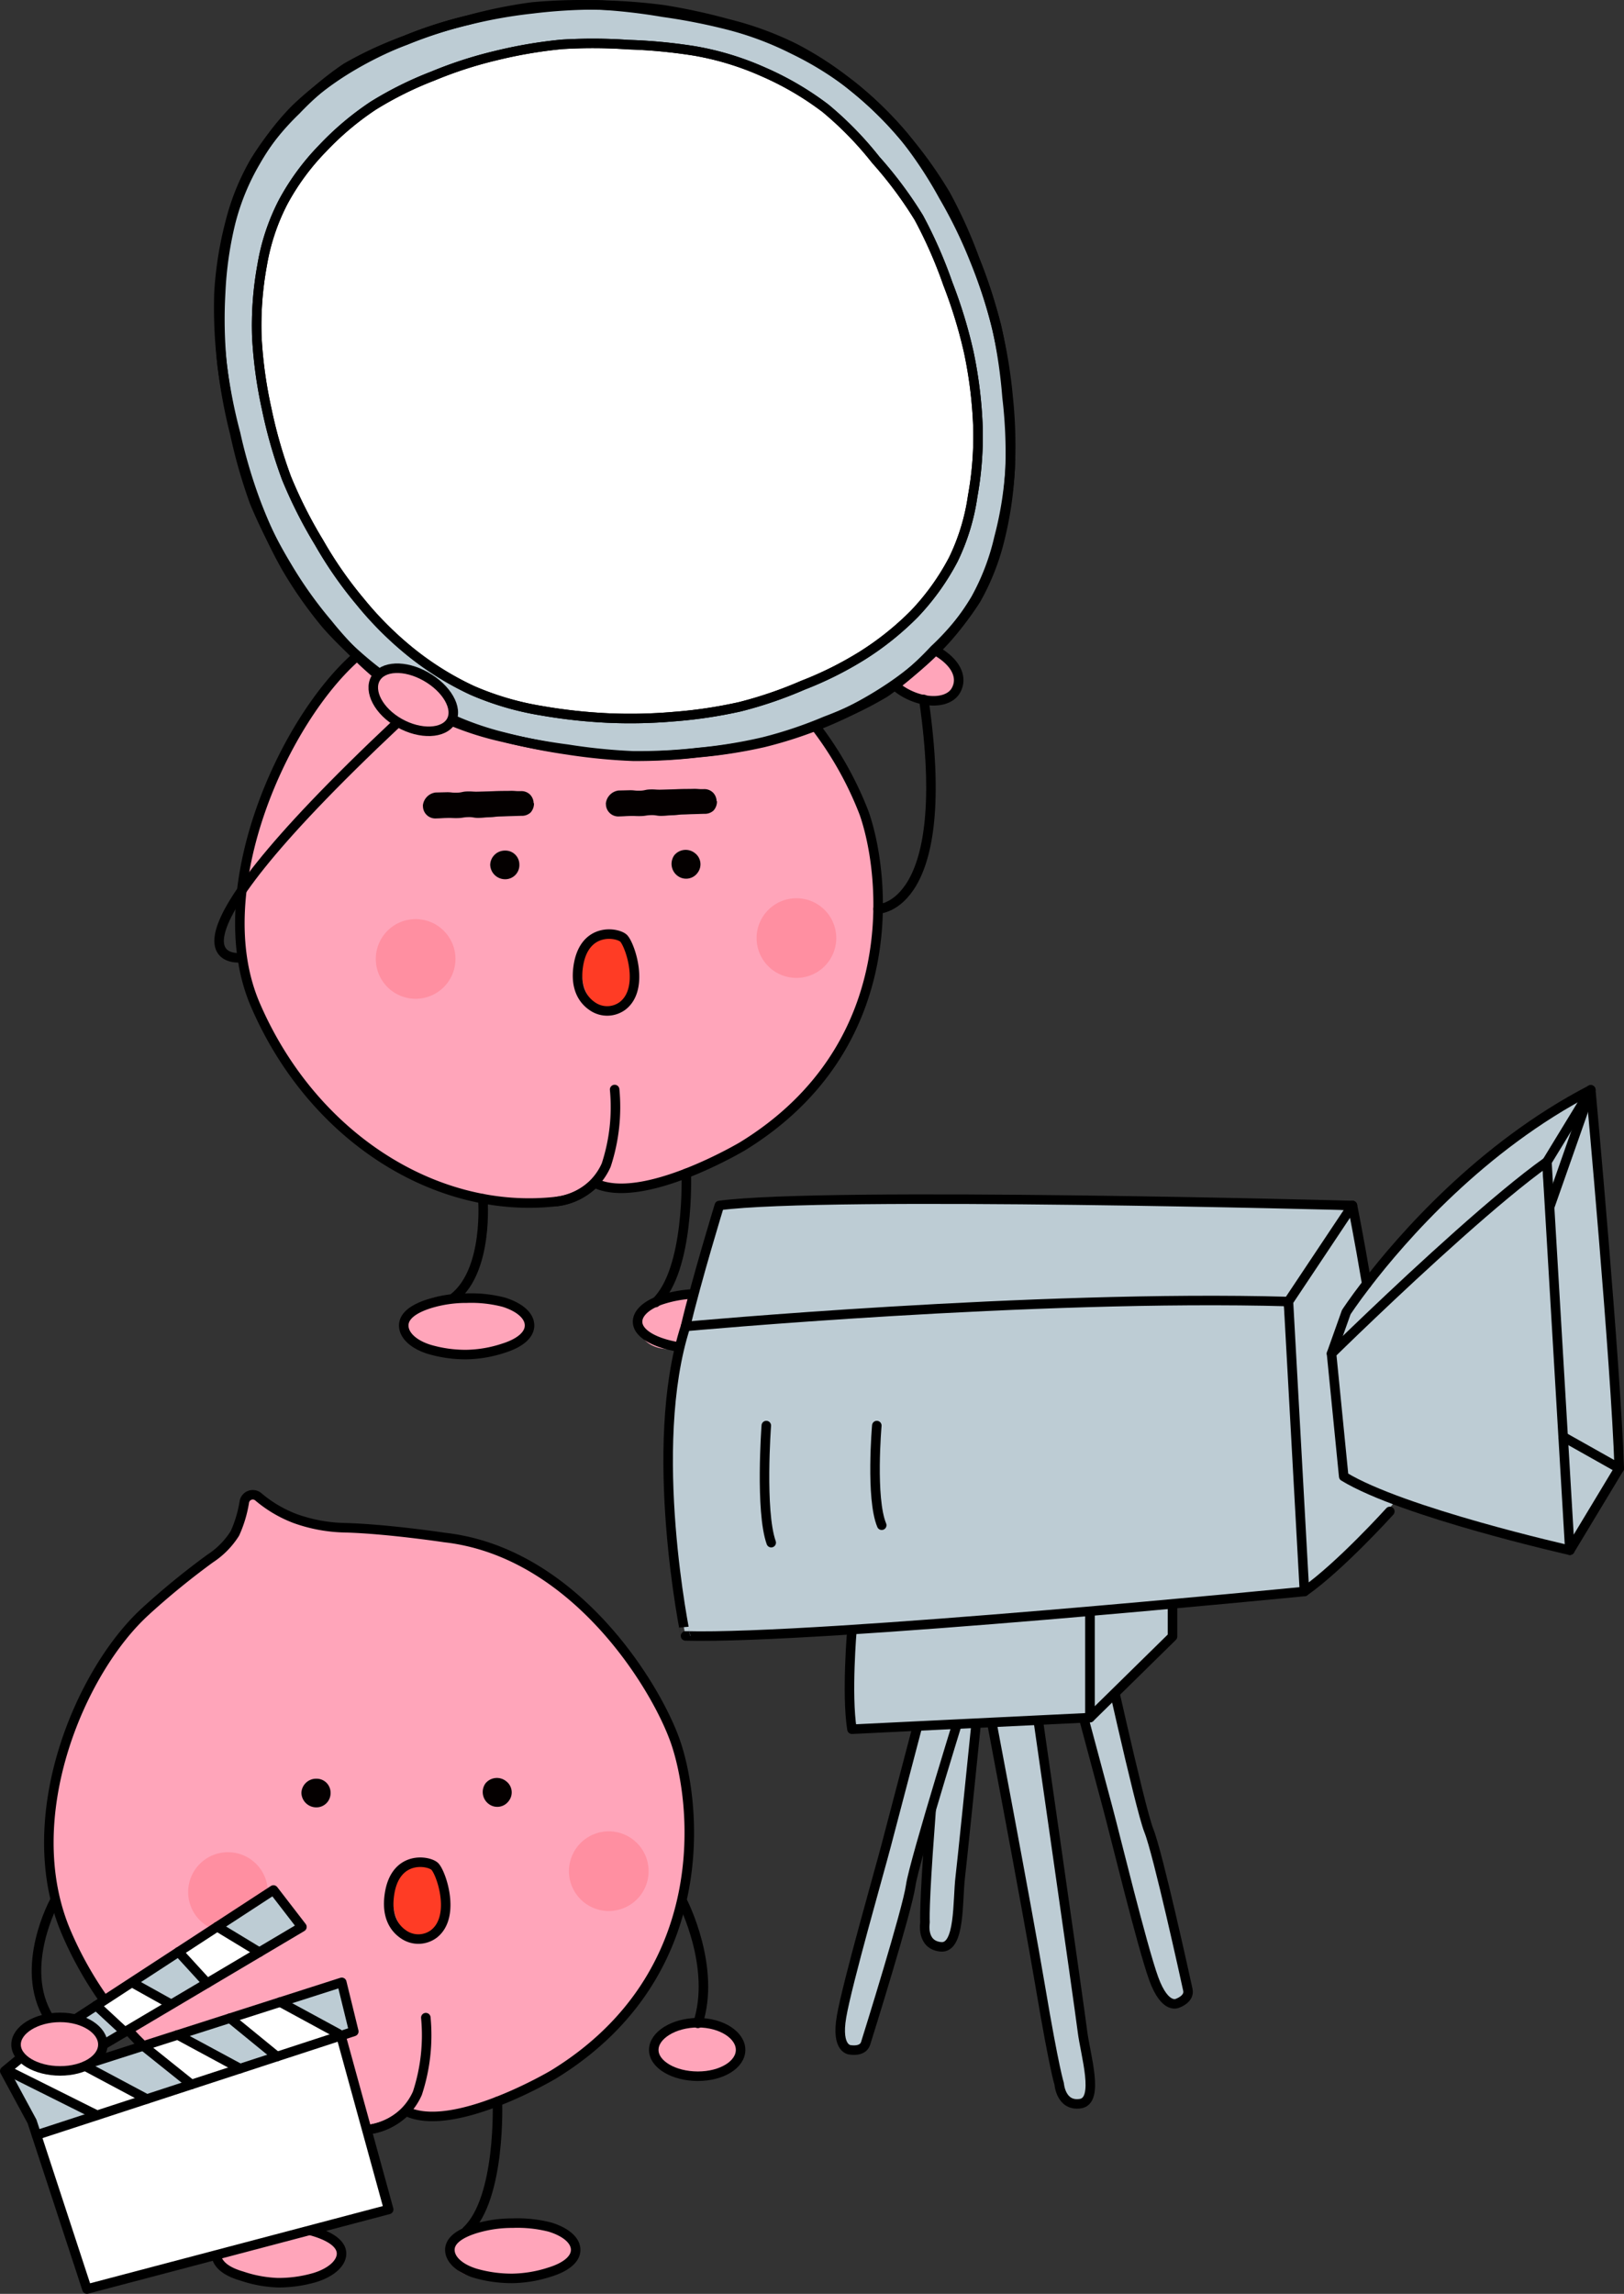<svg id="グループ_162036" data-name="グループ 162036" xmlns="http://www.w3.org/2000/svg" xmlns:xlink="http://www.w3.org/1999/xlink" width="170.617" height="240.965" viewBox="0 0 170.617 240.965">
  <rect x="0" y="0" width="170.617" height="240.965" fill="#333333" stroke="none"/>
  <defs>
    <clipPath id="clip-path">
      <rect id="長方形_51517" data-name="長方形 51517" width="170.617" height="240.965" fill="none"/>
    </clipPath>
  </defs>
  <g id="グループ_162031" data-name="グループ 162031">
    <g id="グループ_162030" data-name="グループ 162030" clip-path="url(#clip-path)">
      <path id="パス_285259" data-name="パス 285259" d="M97.055,73.474s-4.326-1.783-4.69-3.795.414-3.366,3.738-2.507,4.557,4.353,4.557,4.353.935,2.569-3.605,1.949" fill="#ffa5ba"/>
      <path id="パス_285260" data-name="パス 285260" d="M45.844,59.728l-1.852,4.608S23.55,75.629,24.971,100.763c0,0,3.413,19.653,26.586,25.451,0,0,8.427.849,10.923-1.942,0,0,5.387,2.441,13.752-2.89S90.367,109.53,91.86,100.1s-2.616-23.512-11.923-29.94S63.092,62.512,56,63.177l-5.23-1.187-3.86-2.028Z" fill="#ffa5ba"/>
      <path id="パス_285261" data-name="パス 285261" d="M87.857,98.542a4.184,4.184,0,1,1-4.184-4.184,4.184,4.184,0,0,1,4.184,4.184" fill="#ff8fa1"/>
      <path id="パス_285262" data-name="パス 285262" d="M47.85,100.735a4.184,4.184,0,1,1-4.184-4.184,4.184,4.184,0,0,1,4.184,4.184" fill="#ff8fa1"/>
      <path id="パス_285263" data-name="パス 285263" d="M45.444,141.739s-4.226-.894-2.213-4.008,11.561-1.187,12,.372-.058,2.665-2.444,3.58-7.341.056-7.341.056" fill="#ffa5ba"/>
      <path id="パス_285264" data-name="パス 285264" d="M71.791,141.62s-4.541,1.007-4.819-2.776,9.858-2.563,9.858-2.563,4.308.942,3.6,3.269-8.638,2.07-8.638,2.07" fill="#ffa5ba"/>
      <path id="パス_285265" data-name="パス 285265" d="M66.833,102.161c0,2.138-1.276,3.871-2.849,3.871s-2.85-1.733-2.85-3.871,1.276-3.871,2.85-3.871,2.849,1.733,2.849,3.871" fill="#ff3c25"/>
      <path id="パス_285266" data-name="パス 285266" d="M25.607,239.237s-4.226-.894-2.213-4.008,11.561-1.187,12,.372-.058,2.665-2.444,3.58-7.341.056-7.341.056" fill="#ffa5ba"/>
      <path id="パス_285267" data-name="パス 285267" d="M26.006,157.226l-1.852,4.608S3.712,173.127,5.133,198.261c0,0,3.413,19.653,26.586,25.451,0,0,8.427.849,10.923-1.942,0,0,5.387,2.441,13.752-2.89S70.529,207.028,72.022,197.6s-2.616-23.512-11.923-29.94-16.845-7.647-23.939-6.982l-5.23-1.187-3.86-2.028Z" fill="#ffa5ba"/>
      <path id="パス_285268" data-name="パス 285268" d="M68.142,196.562a4.184,4.184,0,1,1-4.184-4.184,4.184,4.184,0,0,1,4.184,4.184" fill="#ff8fa1"/>
      <path id="パス_285269" data-name="パス 285269" d="M28.135,198.754a4.184,4.184,0,1,1-4.184-4.184,4.184,4.184,0,0,1,4.184,4.184" fill="#ff8fa1"/>
      <path id="パス_285270" data-name="パス 285270" d="M4.439,224.251c1.5-.907,31.56-10.006,31.56-10.006L40.462,232.6,9.226,240.838l-4.787-15.61Z" fill="#fff"/>
      <path id="パス_285271" data-name="パス 285271" d="M3.832,224.284s33.521-10.807,33.337-10.724a50.172,50.172,0,0,1-1.388-5.279l-25.4,7.773L11,214.707l20.626-12.2-2.785-3.7L.5,217.56Z" fill="#bdccd4"/>
      <path id="パス_285272" data-name="パス 285272" d="M167.171,114.971l2.946,38.459-5.188,9.429-18.259-5.242s-6.728,8.035-9.624,9.572L123.183,168.4v3.528l-5.979,6.259,7.966,30.948s-.708,2.036-2.391,1.184-4.408-14.208-4.408-14.208l-4.533-15.663-4.763.264,5.476,37.422s.782,2.755-1.435,2.892-2.356-2.884-2.356-2.884l-6.341-37.2-1.861.09-2.214,21.768s-.328,1.99-1.981,1.629-1.178-3.965-1.178-3.965l.219-8.9-6.351,22.753s-.813,2.1-2.331.693,1.087-9.034,1.087-9.034L96.4,181.324l-6.891.336V171.2l-17.089.682s-4.492-16.046-.394-32.531l3.848-12.705s48.052-1.619,66.009.543l1.622,7.191s14.292-16.409,23.669-19.407" fill="#bdccd4"/>
      <path id="パス_285273" data-name="パス 285273" d="M51.953,239.118s-4.541,1.007-4.819-2.776,9.858-2.563,9.858-2.563,4.308.942,3.6,3.269-8.638,2.07-8.638,2.07" fill="#ffa5ba"/>
      <path id="パス_285274" data-name="パス 285274" d="M72.417,218.12c-.879-.22-4.108-.813-3.555-3.385s4.74-2.47,6.061-2,4.414,2.481,2.279,4.059a7.67,7.67,0,0,1-4.785,1.328" fill="#ffa5ba"/>
      <path id="パス_285275" data-name="パス 285275" d="M4.243,212.3s4.644-.568,5.949,1.007,1.289,3.136-2.029,4.018-6.105-1.559-6.105-1.559-2.075-1.779,2.185-3.466" fill="#ffa5ba"/>
      <path id="パス_285276" data-name="パス 285276" d="M46.995,199.659c0,2.138-1.276,3.871-2.849,3.871s-2.85-1.733-2.85-3.871,1.276-3.871,2.85-3.871,2.849,1.733,2.849,3.871" fill="#ff3c25"/>
      <path id="パス_285277" data-name="パス 285277" d="M1.141,217.675s8.785,4.268,8.757,4.378,5.542-1.635,5.542-1.635L9.4,217.2s-4.844,1.274-6.939-.942Z" fill="#fff"/>
      <path id="パス_285278" data-name="パス 285278" d="M10.262,210.821a26.444,26.444,0,0,0,2.846,2.609c.276,0,4.793-3.02,4.793-3.02l-4.047-2.17Z" fill="#fff"/>
      <path id="パス_285279" data-name="パス 285279" d="M15.058,215.287l4.883,3.738,5.61-1.738-6.963-3.744Z" fill="#fff"/>
      <path id="パス_285280" data-name="パス 285280" d="M19.038,205.034l2.577,3.353,5.737-3.519-4.157-2.494Z" fill="#fff"/>
      <path id="パス_285281" data-name="パス 285281" d="M23.951,212.069l4.814,3.939,7.371-2.217L29.43,210.3Z" fill="#fff"/>
      <path id="パス_285282" data-name="パス 285282" d="M39.671,70.883a38.285,38.285,0,0,1-5.218-5.348,43.91,43.91,0,0,1-4.329-6.087,50.3,50.3,0,0,1-3.382-6.68,54.435,54.435,0,0,1-2.066-7.2,54.879,54.879,0,0,1-1.346-7.353,49.819,49.819,0,0,1-.323-7.484,37.967,37.967,0,0,1,1.18-7.4,24.745,24.745,0,0,1,2.595-6.388,27.033,27.033,0,0,1,4.322-5.36,31.88,31.88,0,0,1,5.259-4.461,38.912,38.912,0,0,1,6.26-2.895,44.5,44.5,0,0,1,6.54-2.1A50.7,50.7,0,0,1,55.931.924,55.671,55.671,0,0,1,62.814.508a60.8,60.8,0,0,1,6.851.778,62.882,62.882,0,0,1,6.754,1.319,33.707,33.707,0,0,1,6.948,2.6A34.619,34.619,0,0,1,89.68,9.14a38.36,38.36,0,0,1,5.311,5.234,44.236,44.236,0,0,1,4.354,6.073,50.266,50.266,0,0,1,3.069,6.81,51.073,51.073,0,0,1,3.5,14.457,49.141,49.141,0,0,1,.214,7.451,37.653,37.653,0,0,1-1.181,7.342,24.562,24.562,0,0,1-2.45,6.413,26.959,26.959,0,0,1-4.249,5.417,31.864,31.864,0,0,1-5.373,4.3,38.31,38.31,0,0,1-6.107,3.2A44.913,44.913,0,0,1,80.21,78a51.116,51.116,0,0,1-6.817,1.062,55.694,55.694,0,0,1-6.893.381,60.162,60.162,0,0,1-6.873-.67,62.8,62.8,0,0,1-6.762-1.361,31.754,31.754,0,0,1-5.228-1.788" fill="#bdccd4"/>
      <path id="パス_285283" data-name="パス 285283" d="M39.671,70.883a38.285,38.285,0,0,1-5.218-5.348,43.91,43.91,0,0,1-4.329-6.087,50.3,50.3,0,0,1-3.382-6.68,54.435,54.435,0,0,1-2.066-7.2,54.879,54.879,0,0,1-1.346-7.353,49.819,49.819,0,0,1-.323-7.484,37.967,37.967,0,0,1,1.18-7.4,24.745,24.745,0,0,1,2.595-6.388,27.033,27.033,0,0,1,4.322-5.36,31.88,31.88,0,0,1,5.259-4.461,38.912,38.912,0,0,1,6.26-2.895,44.5,44.5,0,0,1,6.54-2.1A50.7,50.7,0,0,1,55.931.924,55.671,55.671,0,0,1,62.814.508a60.8,60.8,0,0,1,6.851.778,62.882,62.882,0,0,1,6.754,1.319,33.707,33.707,0,0,1,6.948,2.6A34.619,34.619,0,0,1,89.68,9.14a38.36,38.36,0,0,1,5.311,5.234,44.236,44.236,0,0,1,4.354,6.073,50.266,50.266,0,0,1,3.069,6.81,51.073,51.073,0,0,1,3.5,14.457,49.141,49.141,0,0,1,.214,7.451,37.653,37.653,0,0,1-1.181,7.342,24.562,24.562,0,0,1-2.45,6.413,26.959,26.959,0,0,1-4.249,5.417,31.864,31.864,0,0,1-5.373,4.3,38.31,38.31,0,0,1-6.107,3.2A44.913,44.913,0,0,1,80.21,78a51.116,51.116,0,0,1-6.817,1.062,55.694,55.694,0,0,1-6.893.381,60.162,60.162,0,0,1-6.873-.67,62.8,62.8,0,0,1-6.762-1.361,31.754,31.754,0,0,1-5.228-1.788" fill="none" stroke="#000" stroke-linecap="round" stroke-linejoin="round" stroke-width="1"/>
      <path id="パス_285284" data-name="パス 285284" d="M102.19,52.111a22.508,22.508,0,0,1-2.037,6.671,25.328,25.328,0,0,1-4.087,5.7A30.764,30.764,0,0,1,90.6,68.864a37.2,37.2,0,0,1-6.251,3.119,43.032,43.032,0,0,1-6.612,2.261,48.943,48.943,0,0,1-6.92,1.034,52.828,52.828,0,0,1-6.995.147,55.878,55.878,0,0,1-6.956-.771A30.489,30.489,0,0,1,49.6,72.519a31.511,31.511,0,0,1-6.428-4,35.918,35.918,0,0,1-5.348-5.335,42.061,42.061,0,0,1-4.308-6.2A48.166,48.166,0,0,1,30.1,50.22a50.057,50.057,0,0,1-2.088-7.293,46.171,46.171,0,0,1-1.028-7.518,35.075,35.075,0,0,1,.557-7.555,22.459,22.459,0,0,1,2.2-6.619,25.163,25.163,0,0,1,4.13-5.627A30.489,30.489,0,0,1,39.213,11.1a37.242,37.242,0,0,1,6.258-3.109A43.158,43.158,0,0,1,52.108,5.84,48.454,48.454,0,0,1,59,4.663a53.377,53.377,0,0,1,6.992.027,55.27,55.27,0,0,1,6.96.657,30.287,30.287,0,0,1,7.234,2.2,31.638,31.638,0,0,1,6.539,3.827,36.089,36.089,0,0,1,5.285,5.421,42.413,42.413,0,0,1,4.526,6.078,48.033,48.033,0,0,1,3.048,6.945,50.091,50.091,0,0,1,2.208,7.245,45.935,45.935,0,0,1,.939,7.518,34.967,34.967,0,0,1-.542,7.534" fill="#fff"/>
      <path id="パス_285285" data-name="パス 285285" d="M102.19,52.111a22.508,22.508,0,0,1-2.037,6.671,25.328,25.328,0,0,1-4.087,5.7A30.764,30.764,0,0,1,90.6,68.864a37.2,37.2,0,0,1-6.251,3.119,43.032,43.032,0,0,1-6.612,2.261,48.943,48.943,0,0,1-6.92,1.034,52.828,52.828,0,0,1-6.995.147,55.878,55.878,0,0,1-6.956-.771A30.489,30.489,0,0,1,49.6,72.519a31.511,31.511,0,0,1-6.428-4,35.918,35.918,0,0,1-5.348-5.335,42.061,42.061,0,0,1-4.308-6.2A48.166,48.166,0,0,1,30.1,50.22a50.057,50.057,0,0,1-2.088-7.293,46.171,46.171,0,0,1-1.028-7.518,35.075,35.075,0,0,1,.557-7.555,22.459,22.459,0,0,1,2.2-6.619,25.163,25.163,0,0,1,4.13-5.627A30.489,30.489,0,0,1,39.213,11.1a37.242,37.242,0,0,1,6.258-3.109A43.158,43.158,0,0,1,52.108,5.84,48.454,48.454,0,0,1,59,4.663a53.377,53.377,0,0,1,6.992.027,55.27,55.27,0,0,1,6.96.657,30.287,30.287,0,0,1,7.234,2.2,31.638,31.638,0,0,1,6.539,3.827,36.089,36.089,0,0,1,5.285,5.421,42.413,42.413,0,0,1,4.526,6.078,48.033,48.033,0,0,1,3.048,6.945,50.091,50.091,0,0,1,2.208,7.245,45.935,45.935,0,0,1,.939,7.518A34.967,34.967,0,0,1,102.19,52.111Z" fill="none" stroke="#000" stroke-linecap="round" stroke-linejoin="round" stroke-width="1"/>
      <path id="パス_285286" data-name="パス 285286" d="M45.523,71.49c.659.623,3.181,2.724,1.438,4.694s-5.342-.173-6.264-1.228-2.63-4.328.005-4.656a7.669,7.669,0,0,1,4.821,1.19" fill="#ffa5ba"/>
      <path id="パス_285287" data-name="パス 285287" d="M81.541,149.753s-1.164,9.465,0,12.3" fill="none" stroke="#000" stroke-linecap="round" stroke-linejoin="round" stroke-width="1"/>
    </g>
  </g>
  <g id="グループ_162033" data-name="グループ 162033">
    <g id="グループ_162032" data-name="グループ 162032" clip-path="url(#clip-path)">
      <path id="パス_285288" data-name="パス 285288" d="M73.984,85.49c-.557.013-.557.02-1.115.033s-.556.025-1.113.038-.556.067-1.113.08-.554.052-1.109.065-.561-.091-1.119-.078-.556.089-1.115.1-.562-.026-1.122-.011-.56.034-1.12.047a1.3,1.3,0,0,1-1.4-1.323h-.011a1.537,1.537,0,0,1,1.341-1.4l1.115-.026c.557-.013.558.06,1.115.047s.555-.12,1.112-.133.556.037,1.111.024.558-.016,1.116-.03.558-.026,1.117-.039.561,0,1.121-.015.562.043,1.122.028a1.3,1.3,0,0,1,.956.329,1.324,1.324,0,0,1,.413.938h.038a1.409,1.409,0,0,1-.37.991,1.351,1.351,0,0,1-.975.334" fill="#040000"/>
      <path id="パス_285289" data-name="パス 285289" d="M54.761,85.7c-.557.013-.557.019-1.115.033s-.556.024-1.113.037-.556.067-1.113.081-.554.052-1.109.065-.561-.091-1.119-.078-.556.089-1.115.1-.562-.026-1.122-.012-.56.035-1.12.048a1.3,1.3,0,0,1-1.4-1.324h-.011a1.539,1.539,0,0,1,1.341-1.4l1.115-.026c.557-.013.558.06,1.115.047s.555-.119,1.112-.132.556.037,1.111.023.558-.016,1.116-.03.558-.026,1.117-.039.561,0,1.121-.014.562.042,1.122.028a1.3,1.3,0,0,1,.956.328,1.328,1.328,0,0,1,.413.939h.038a1.412,1.412,0,0,1-.37.992,1.355,1.355,0,0,1-.975.334" fill="#040000"/>
      <path id="パス_285290" data-name="パス 285290" d="M103.665,178.13s4.17,21.894,5.641,30.609,1.97,10.16,1.97,10.16.159,2.388,2.219,2.086.518-5.167.221-7.624-5.387-37.851-5.387-37.851Z" fill="#bdccd4"/>
      <path id="パス_285291" data-name="パス 285291" d="M103.665,178.13s4.17,21.894,5.641,30.609,1.97,10.16,1.97,10.16.159,2.388,2.219,2.086.518-5.167.221-7.624-5.387-37.851-5.387-37.851Z" fill="none" stroke="#000" stroke-linecap="round" stroke-linejoin="round" stroke-width="1"/>
      <path id="パス_285292" data-name="パス 285292" d="M99.618,160.55s-1.229,22.255-1.9,31.067-.537,10.335-.537,10.335-.421,2.356,1.652,2.559,1.748-4.89,2.052-7.345,3.893-38.034,3.893-38.034Z" fill="#bdccd4"/>
      <path id="パス_285293" data-name="パス 285293" d="M99.618,160.55s-1.229,22.255-1.9,31.067-.537,10.335-.537,10.335-.421,2.356,1.652,2.559,1.748-4.89,2.052-7.345,3.893-38.034,3.893-38.034Z" fill="none" stroke="#000" stroke-linecap="round" stroke-linejoin="round" stroke-width="1"/>
      <path id="パス_285294" data-name="パス 285294" d="M111.922,173.268s3.75,14.026,4.459,16.656,3.619,14.6,4.829,17.93,2.527,2.573,2.527,2.573,1.266-.432,1.061-1.391-3.144-14.363-4.1-16.737-4.959-20.673-4.959-20.673Z" fill="#bdccd4"/>
      <path id="パス_285295" data-name="パス 285295" d="M111.922,173.268s3.75,14.026,4.459,16.656,3.619,14.6,4.829,17.93,2.527,2.573,2.527,2.573,1.266-.432,1.061-1.391-3.144-14.363-4.1-16.737-4.959-20.673-4.959-20.673Z" fill="none" stroke="#000" stroke-linecap="round" stroke-linejoin="round" stroke-width="1"/>
      <path id="パス_285296" data-name="パス 285296" d="M97.477,177.2s-3.691,14.041-4.379,16.677-4.088,14.476-4.687,17.969.921,3.486.921,3.486,1.314.253,1.61-.683,4.385-14.033,4.734-16.568,5.933-20.414,5.933-20.414Z" fill="#bdccd4"/>
      <path id="パス_285297" data-name="パス 285297" d="M97.477,177.2s-3.691,14.041-4.379,16.677-4.088,14.476-4.687,17.969.921,3.486.921,3.486,1.314.253,1.61-.683,4.385-14.033,4.734-16.568,5.933-20.414,5.933-20.414Z" fill="none" stroke="#000" stroke-linecap="round" stroke-linejoin="round" stroke-width="1"/>
      <path id="パス_285298" data-name="パス 285298" d="M114.51,168.407v12.027l8.673-8.52v-4.256Z" fill="#bdccd4"/>
      <path id="パス_285299" data-name="パス 285299" d="M114.51,168.407v12.027l8.673-8.52v-4.256Z" fill="none" stroke="#000" stroke-linecap="round" stroke-linejoin="round" stroke-width="1"/>
      <path id="パス_285300" data-name="パス 285300" d="M89.506,171.19s-.587,6.81,0,10.461l25-1.217V168.407" fill="#bdccd4"/>
      <path id="パス_285301" data-name="パス 285301" d="M89.506,171.19s-.587,6.81,0,10.461l25-1.217V168.407" fill="none" stroke="#000" stroke-linecap="round" stroke-linejoin="round" stroke-width="1"/>
      <path id="パス_285302" data-name="パス 285302" d="M72.022,139.34s36.622-3.363,63.341-2.616c0,0,2.242,24.29,1.682,30.456,0,0-51.009,5.045-65.023,4.671,0,0-4.111-19.8,0-32.511" fill="#bdccd4"/>
      <path id="パス_285303" data-name="パス 285303" d="M72.022,139.34s36.622-3.363,63.341-2.616c0,0,2.242,24.29,1.682,30.456,0,0-51.009,5.045-65.023,4.671C72.022,171.851,67.911,152.046,72.022,139.34Z" fill="none" stroke="#000" stroke-linecap="round" stroke-linejoin="round" stroke-width="1"/>
      <path id="パス_285304" data-name="パス 285304" d="M146.014,158.772s-5.232,5.792-8.969,8.408l-1.681-30.456,6.726-10.09s.692,3.428,1.5,8.234" fill="#bdccd4"/>
      <path id="パス_285305" data-name="パス 285305" d="M146.014,158.772s-5.232,5.792-8.969,8.408l-1.681-30.456,6.726-10.09s.692,3.428,1.5,8.234" fill="none" stroke="#000" stroke-linecap="round" stroke-linejoin="round" stroke-width="1"/>
      <path id="パス_285306" data-name="パス 285306" d="M142.09,126.635s-55.307-1.5-66.518,0c0,0-2.392,7.79-3.55,12.706" fill="none" stroke="#000" stroke-linecap="round" stroke-linejoin="round" stroke-width="1"/>
      <path id="パス_285307" data-name="パス 285307" d="M139.89,142.191s1.687-1.659,4.222-4.071c4.991-4.75,13.268-12.418,18.406-16.072,0,0,2.755,35.982,2.41,40.8,0,0-17.56-3.96-23.757-7.747Z" fill="none" stroke="#000" stroke-linecap="round" stroke-linejoin="round" stroke-width="1"/>
      <path id="パス_285308" data-name="パス 285308" d="M162.518,122.049l4.609-7.559s2.616,28.5,2.99,39.754l-5.189,8.607Z" fill="#bdccd4"/>
      <path id="パス_285309" data-name="パス 285309" d="M162.518,122.049l4.609-7.559s2.616,28.5,2.99,39.754l-5.189,8.607Z" fill="none" stroke="#000" stroke-linecap="round" stroke-linejoin="round" stroke-width="1"/>
      <path id="パス_285310" data-name="パス 285310" d="M139.89,142.191l1.546-4.346s.742-1.145,2.15-2.977c3.707-4.827,12.029-14.419,23.541-20.379" fill="none" stroke="#000" stroke-linecap="round" stroke-linejoin="round" stroke-width="1"/>
      <line id="線_14594" data-name="線 14594" x1="5.893" y1="3.317" transform="translate(164.224 150.927)" fill="#bdccd4"/>
      <line id="線_14595" data-name="線 14595" x1="5.893" y1="3.317" transform="translate(164.224 150.927)" fill="none" stroke="#000" stroke-linecap="round" stroke-linejoin="round" stroke-width="1"/>
      <line id="線_14596" data-name="線 14596" x1="4.266" y2="12.145" transform="translate(162.861 114.49)" fill="#bdccd4"/>
      <line id="線_14597" data-name="線 14597" x1="4.266" y2="12.145" transform="translate(162.861 114.49)" fill="none" stroke="#000" stroke-linecap="round" stroke-linejoin="round" stroke-width="1"/>
    </g>
  </g>
  <g id="グループ_162035" data-name="グループ 162035">
    <g id="グループ_162034" data-name="グループ 162034" clip-path="url(#clip-path)">
      <path id="パス_285311" data-name="パス 285311" d="M98.275,68.333c2.2,1.236,2.906,2.856,2.152,4.195S97.266,74,95.07,72.767a6.216,6.216,0,0,1-1.028-.735" fill="none" stroke="#000" stroke-linecap="round" stroke-linejoin="round" stroke-width="1"/>
      <path id="パス_285312" data-name="パス 285312" d="M37.539,68.9c-7.625,6.577-15.924,24.57-10.708,36.664,6.021,13.959,19.1,22.1,31.666,20.646a6.976,6.976,0,0,0,3.984-1.944v0C67.432,126.706,78,120.419,78,120.419c17.109-10.508,15-28.693,12.785-35a36.646,36.646,0,0,0-5.156-9.174" fill="none" stroke="#000" stroke-linecap="round" stroke-linejoin="round" stroke-width="1"/>
      <path id="パス_285313" data-name="パス 285313" d="M64.574,114.452a19.509,19.509,0,0,1-.886,7.937,6.472,6.472,0,0,1-5.191,3.825" fill="none" stroke="#000" stroke-linecap="round" stroke-linejoin="round" stroke-width="1"/>
      <path id="パス_285314" data-name="パス 285314" d="M54.566,90.845a1.488,1.488,0,0,1-1.487,1.517A1.566,1.566,0,0,1,51.5,90.845a1.546,1.546,0,0,1,1.577-1.494,1.468,1.468,0,0,1,1.487,1.494" fill="#040000"/>
      <path id="パス_285315" data-name="パス 285315" d="M73.279,91.7a1.488,1.488,0,0,1-2.1.3,1.566,1.566,0,0,1-.334-2.163A1.548,1.548,0,0,1,73,89.613a1.469,1.469,0,0,1,.275,2.089" fill="#040000"/>
      <path id="パス_285316" data-name="パス 285316" d="M65.429,105.648a2.72,2.72,0,0,1-3.163.082c-.907-.6-1.857-1.8-1.52-4.184.605-4.273,4.242-3.58,4.8-2.95C66.248,99.392,67.722,103.847,65.429,105.648Z" fill="none" stroke="#000" stroke-linecap="round" stroke-linejoin="round" stroke-width="1"/>
      <path id="パス_285317" data-name="パス 285317" d="M39.456,71.27c.754-1.34,3.077-1.445,5.274-.208S48.159,74.4,47.4,75.744s-3.234,1.449-5.43.212S38.7,72.61,39.456,71.27Z" fill="none" stroke="#000" stroke-linecap="round" stroke-linejoin="round" stroke-width="1"/>
      <path id="パス_285318" data-name="パス 285318" d="M55.633,139.236c0,.994-1.013,1.849-2.725,2.385a13.06,13.06,0,0,1-3.892.673,13.5,13.5,0,0,1-3.93-.551c-1.712-.536-2.669-1.513-2.669-2.507s1.022-1.763,2.735-2.3a13.015,13.015,0,0,1,3.864-.566,13.587,13.587,0,0,1,3.91.423C54.638,137.33,55.633,138.242,55.633,139.236Z" fill="none" stroke="#000" stroke-linecap="round" stroke-linejoin="round" stroke-width="1"/>
      <path id="パス_285319" data-name="パス 285319" d="M71.34,141.506c-2.548-.412-4.357-1.422-4.357-2.662,0-.9.923-1.743,2.414-2.274a12.5,12.5,0,0,1,3.449-.643" fill="none" stroke="#000" stroke-linecap="round" stroke-linejoin="round" stroke-width="1"/>
      <path id="パス_285320" data-name="パス 285320" d="M92.255,95.485s7.986,0,4.8-22.011" fill="none" stroke="#000" stroke-linecap="round" stroke-linejoin="round" stroke-width="1"/>
      <path id="パス_285321" data-name="パス 285321" d="M25.384,100.6s-11.542,1.559,16.381-24.7" fill="none" stroke="#000" stroke-linecap="round" stroke-linejoin="round" stroke-width="1"/>
      <path id="パス_285322" data-name="パス 285322" d="M50.725,125.92s.631,7.456-3.007,10.375" fill="none" stroke="#000" stroke-linecap="round" stroke-linejoin="round" stroke-width="1"/>
      <path id="パス_285323" data-name="パス 285323" d="M72.1,123.257s.389,10.17-3.228,13.573" fill="none" stroke="#000" stroke-linecap="round" stroke-linejoin="round" stroke-width="1"/>
      <path id="パス_285324" data-name="パス 285324" d="M39.8,70.72a38.446,38.446,0,0,1-5.484-5.074,44.348,44.348,0,0,1-4.3-6.135,50.387,50.387,0,0,1-3.152-6.792,54.346,54.346,0,0,1-2.111-7.166,55.17,55.17,0,0,1-1.428-7.334,49.1,49.1,0,0,1-.143-7.475,38.058,38.058,0,0,1,1.056-7.391,24.594,24.594,0,0,1,2.613-6.361A27,27,0,0,1,31,11.491a32.066,32.066,0,0,1,5.451-4.219,38.3,38.3,0,0,1,6.163-3.05,44.6,44.6,0,0,1,6.54-2.106A50.58,50.58,0,0,1,55.913.735a56.173,56.173,0,0,1,6.9-.208,59.673,59.673,0,0,1,6.887.5,62.991,62.991,0,0,1,6.747,1.464,34.085,34.085,0,0,1,7,2.552,34.65,34.65,0,0,1,6.215,4.114A38.411,38.411,0,0,1,95,14.364a44.12,44.12,0,0,1,4.112,6.216,49.872,49.872,0,0,1,3.264,6.69,54.58,54.58,0,0,1,2.338,7.082,54.2,54.2,0,0,1,1.087,7.373,49.367,49.367,0,0,1,.323,7.44,38.119,38.119,0,0,1-1.059,7.373,24.769,24.769,0,0,1-2.508,6.419,27.068,27.068,0,0,1-4.4,5.293,31.68,31.68,0,0,1-5.2,4.518,38.792,38.792,0,0,1-6.225,2.981A44.8,44.8,0,0,1,80.2,77.94a51.088,51.088,0,0,1-6.805,1.106A55.712,55.712,0,0,1,66.5,79.4a60.377,60.377,0,0,1-6.864-.695,62.475,62.475,0,0,1-6.78-1.259,32.1,32.1,0,0,1-5.292-1.657" fill="none" stroke="#000" stroke-linecap="round" stroke-linejoin="round" stroke-width="1"/>
      <path id="パス_285325" data-name="パス 285325" d="M38.66,223.712a6.972,6.972,0,0,0,3.983-1.944v0c4.952,2.434,15.517-3.854,15.517-3.854,17.109-10.507,15-28.693,12.785-35-2.074-5.9-10.643-19.859-24.223-21.4v0s-6.069-.912-10.457-1.026A16.446,16.446,0,0,1,31,159.519a13.216,13.216,0,0,1-3.842-2.265.9.9,0,0,0-1.493.548,12.9,12.9,0,0,1-.984,3.274,8.632,8.632,0,0,1-2.6,2.642,80.841,80.841,0,0,0-6.686,5.45H15.4c-6.921,6.2-13.624,21.8-8.408,33.9a38.189,38.189,0,0,0,3.889,6.945" fill="none" stroke="#000" stroke-linecap="round" stroke-linejoin="round" stroke-width="1"/>
      <path id="パス_285326" data-name="パス 285326" d="M13.6,213.4c.552.622.873.944,1.459,1.517" fill="none" stroke="#000" stroke-linecap="round" stroke-linejoin="round" stroke-width="1"/>
      <path id="パス_285327" data-name="パス 285327" d="M44.737,211.95a19.509,19.509,0,0,1-.886,7.937,6.472,6.472,0,0,1-5.191,3.825" fill="none" stroke="#000" stroke-linecap="round" stroke-linejoin="round" stroke-width="1"/>
      <path id="パス_285328" data-name="パス 285328" d="M34.729,188.343a1.488,1.488,0,0,1-1.487,1.517,1.566,1.566,0,0,1-1.577-1.517,1.546,1.546,0,0,1,1.577-1.494,1.468,1.468,0,0,1,1.487,1.494" fill="#040000"/>
      <path id="パス_285329" data-name="パス 285329" d="M53.441,189.2a1.487,1.487,0,0,1-2.1.3,1.566,1.566,0,0,1-.334-2.163,1.547,1.547,0,0,1,2.161-.229,1.468,1.468,0,0,1,.275,2.089" fill="#040000"/>
      <path id="パス_285330" data-name="パス 285330" d="M45.592,203.146a2.72,2.72,0,0,1-3.163.082c-.907-.6-1.857-1.8-1.52-4.184.6-4.273,4.242-3.58,4.8-2.95C46.411,196.89,47.885,201.345,45.592,203.146Z" fill="none" stroke="#000" stroke-linecap="round" stroke-linejoin="round" stroke-width="1"/>
      <path id="パス_285331" data-name="パス 285331" d="M10.808,214.776c0,1.537-1.967,2.767-4.488,2.767s-4.633-1.23-4.633-2.767,2.113-2.854,4.633-2.854S10.808,213.239,10.808,214.776Z" fill="none" stroke="#000" stroke-linecap="round" stroke-linejoin="round" stroke-width="1"/>
      <path id="パス_285332" data-name="パス 285332" d="M77.806,215.336c0,1.537-1.967,2.767-4.488,2.767s-4.633-1.23-4.633-2.767,2.113-2.854,4.633-2.854S77.806,213.8,77.806,215.336Z" fill="none" stroke="#000" stroke-linecap="round" stroke-linejoin="round" stroke-width="1"/>
      <path id="パス_285333" data-name="パス 285333" d="M32.734,234.34c1.889.523,3.148,1.341,3.148,2.394,0,.994-1.061,1.971-2.774,2.506a13.493,13.493,0,0,1-3.929.552,13.015,13.015,0,0,1-3.732-.684c-1.6-.461-2.539-1.147-2.741-2.169" fill="none" stroke="#000" stroke-linecap="round" stroke-linejoin="round" stroke-width="1"/>
      <path id="パス_285334" data-name="パス 285334" d="M60.479,236.342c0,.976-1.019,1.816-2.74,2.34a13.29,13.29,0,0,1-3.877.658,13.786,13.786,0,0,1-3.914-.535c-1.721-.524-2.685-1.487-2.685-2.463s1.028-1.73,2.749-2.254a13.294,13.294,0,0,1,3.85-.551,13.843,13.843,0,0,1,3.894.408C59.477,234.469,60.479,235.366,60.479,236.342Z" fill="none" stroke="#000" stroke-linecap="round" stroke-linejoin="round" stroke-width="1"/>
      <path id="パス_285335" data-name="パス 285335" d="M5.767,199.644s-3.893,7-.633,12.306" fill="none" stroke="#000" stroke-linecap="round" stroke-linejoin="round" stroke-width="1"/>
      <path id="パス_285336" data-name="パス 285336" d="M71.742,199.824s3.516,6.859,1.576,12.728" fill="none" stroke="#000" stroke-linecap="round" stroke-linejoin="round" stroke-width="1"/>
      <path id="パス_285337" data-name="パス 285337" d="M52.259,220.755s.389,10.17-3.228,13.573" fill="none" stroke="#000" stroke-linecap="round" stroke-linejoin="round" stroke-width="1"/>
      <path id="パス_285338" data-name="パス 285338" d="M8.164,211.95,28.73,198.539l2.99,3.88L10.884,214.776" fill="none" stroke="#000" stroke-linecap="round" stroke-linejoin="round" stroke-width="1"/>
      <path id="パス_285339" data-name="パス 285339" d="M2.192,216.164.5,217.559l2.866,5.3,5.768,17.6,31.7-8.361-4.932-17.947" fill="none" stroke="#000" stroke-linecap="round" stroke-linejoin="round" stroke-width="1"/>
      <path id="パス_285340" data-name="パス 285340" d="M9.73,216.625l26.177-8.385L37.17,213.4,3.833,224.284" fill="none" stroke="#000" stroke-linecap="round" stroke-linejoin="round" stroke-width="1"/>
      <line id="線_14598" data-name="線 14598" x2="8.936" y2="4.462" transform="translate(1.267 217.743)" fill="none" stroke="#000" stroke-linecap="round" stroke-linejoin="round" stroke-width="1"/>
      <line id="線_14599" data-name="線 14599" x2="6.469" y2="3.451" transform="translate(8.96 217.047)" fill="none" stroke="#000" stroke-linecap="round" stroke-linejoin="round" stroke-width="1"/>
      <line id="線_14600" data-name="線 14600" x2="5.057" y2="4.051" transform="translate(15.058 214.918)" fill="none" stroke="#000" stroke-linecap="round" stroke-linejoin="round" stroke-width="1"/>
      <line id="線_14601" data-name="線 14601" x2="6.557" y2="3.539" transform="translate(18.667 213.762)" fill="none" stroke="#000" stroke-linecap="round" stroke-linejoin="round" stroke-width="1"/>
      <line id="線_14602" data-name="線 14602" x2="4.937" y2="4.034" transform="translate(24.16 212.003)" fill="none" stroke="#000" stroke-linecap="round" stroke-linejoin="round" stroke-width="1"/>
      <line id="線_14603" data-name="線 14603" x2="6.101" y2="3.315" transform="translate(29.434 210.313)" fill="none" stroke="#000" stroke-linecap="round" stroke-linejoin="round" stroke-width="1"/>
      <line id="線_14604" data-name="線 14604" x2="2.996" y2="2.777" transform="translate(10.11 210.681)" fill="none" stroke="#000" stroke-linecap="round" stroke-linejoin="round" stroke-width="1"/>
      <line id="線_14605" data-name="線 14605" x2="3.83" y2="2.137" transform="translate(14.057 208.36)" fill="none" stroke="#000" stroke-linecap="round" stroke-linejoin="round" stroke-width="1"/>
      <line id="線_14606" data-name="線 14606" x2="3.003" y2="3.284" transform="translate(18.757 205.042)" fill="none" stroke="#000" stroke-linecap="round" stroke-linejoin="round" stroke-width="1"/>
      <line id="線_14607" data-name="線 14607" x2="4.422" y2="2.682" transform="translate(22.819 202.393)" fill="none" stroke="#000" stroke-linecap="round" stroke-linejoin="round" stroke-width="1"/>
      <path id="パス_285341" data-name="パス 285341" d="M102.19,52.111a22.508,22.508,0,0,1-2.037,6.671,25.328,25.328,0,0,1-4.087,5.7A30.764,30.764,0,0,1,90.6,68.864a37.2,37.2,0,0,1-6.251,3.119,43.032,43.032,0,0,1-6.612,2.261,48.943,48.943,0,0,1-6.92,1.034,52.828,52.828,0,0,1-6.995.147,55.878,55.878,0,0,1-6.956-.771A30.489,30.489,0,0,1,49.6,72.519a31.511,31.511,0,0,1-6.428-4,35.918,35.918,0,0,1-5.348-5.335,42.061,42.061,0,0,1-4.308-6.2A48.166,48.166,0,0,1,30.1,50.22a50.057,50.057,0,0,1-2.088-7.293,46.171,46.171,0,0,1-1.028-7.518,35.075,35.075,0,0,1,.557-7.555,22.459,22.459,0,0,1,2.2-6.619,25.163,25.163,0,0,1,4.13-5.627A30.489,30.489,0,0,1,39.213,11.1a37.242,37.242,0,0,1,6.258-3.109A43.158,43.158,0,0,1,52.108,5.84,48.454,48.454,0,0,1,59,4.663a53.377,53.377,0,0,1,6.992.027,55.27,55.27,0,0,1,6.96.657,30.287,30.287,0,0,1,7.234,2.2,31.638,31.638,0,0,1,6.539,3.827,36.089,36.089,0,0,1,5.285,5.421,42.413,42.413,0,0,1,4.526,6.078,48.033,48.033,0,0,1,3.048,6.945,50.091,50.091,0,0,1,2.208,7.245,45.935,45.935,0,0,1,.939,7.518A34.967,34.967,0,0,1,102.19,52.111Z" fill="none" stroke="#000" stroke-linecap="round" stroke-linejoin="round" stroke-width="1"/>
      <path id="パス_285342" data-name="パス 285342" d="M80.507,149.753s-.666,8.966.516,12.3" fill="none" stroke="#000" stroke-linecap="round" stroke-linejoin="round" stroke-width="1"/>
      <path id="パス_285343" data-name="パス 285343" d="M92.118,149.753s-.667,7.632.515,10.469" fill="none" stroke="#000" stroke-linecap="round" stroke-linejoin="round" stroke-width="1"/>
    </g>
  </g>
</svg>
